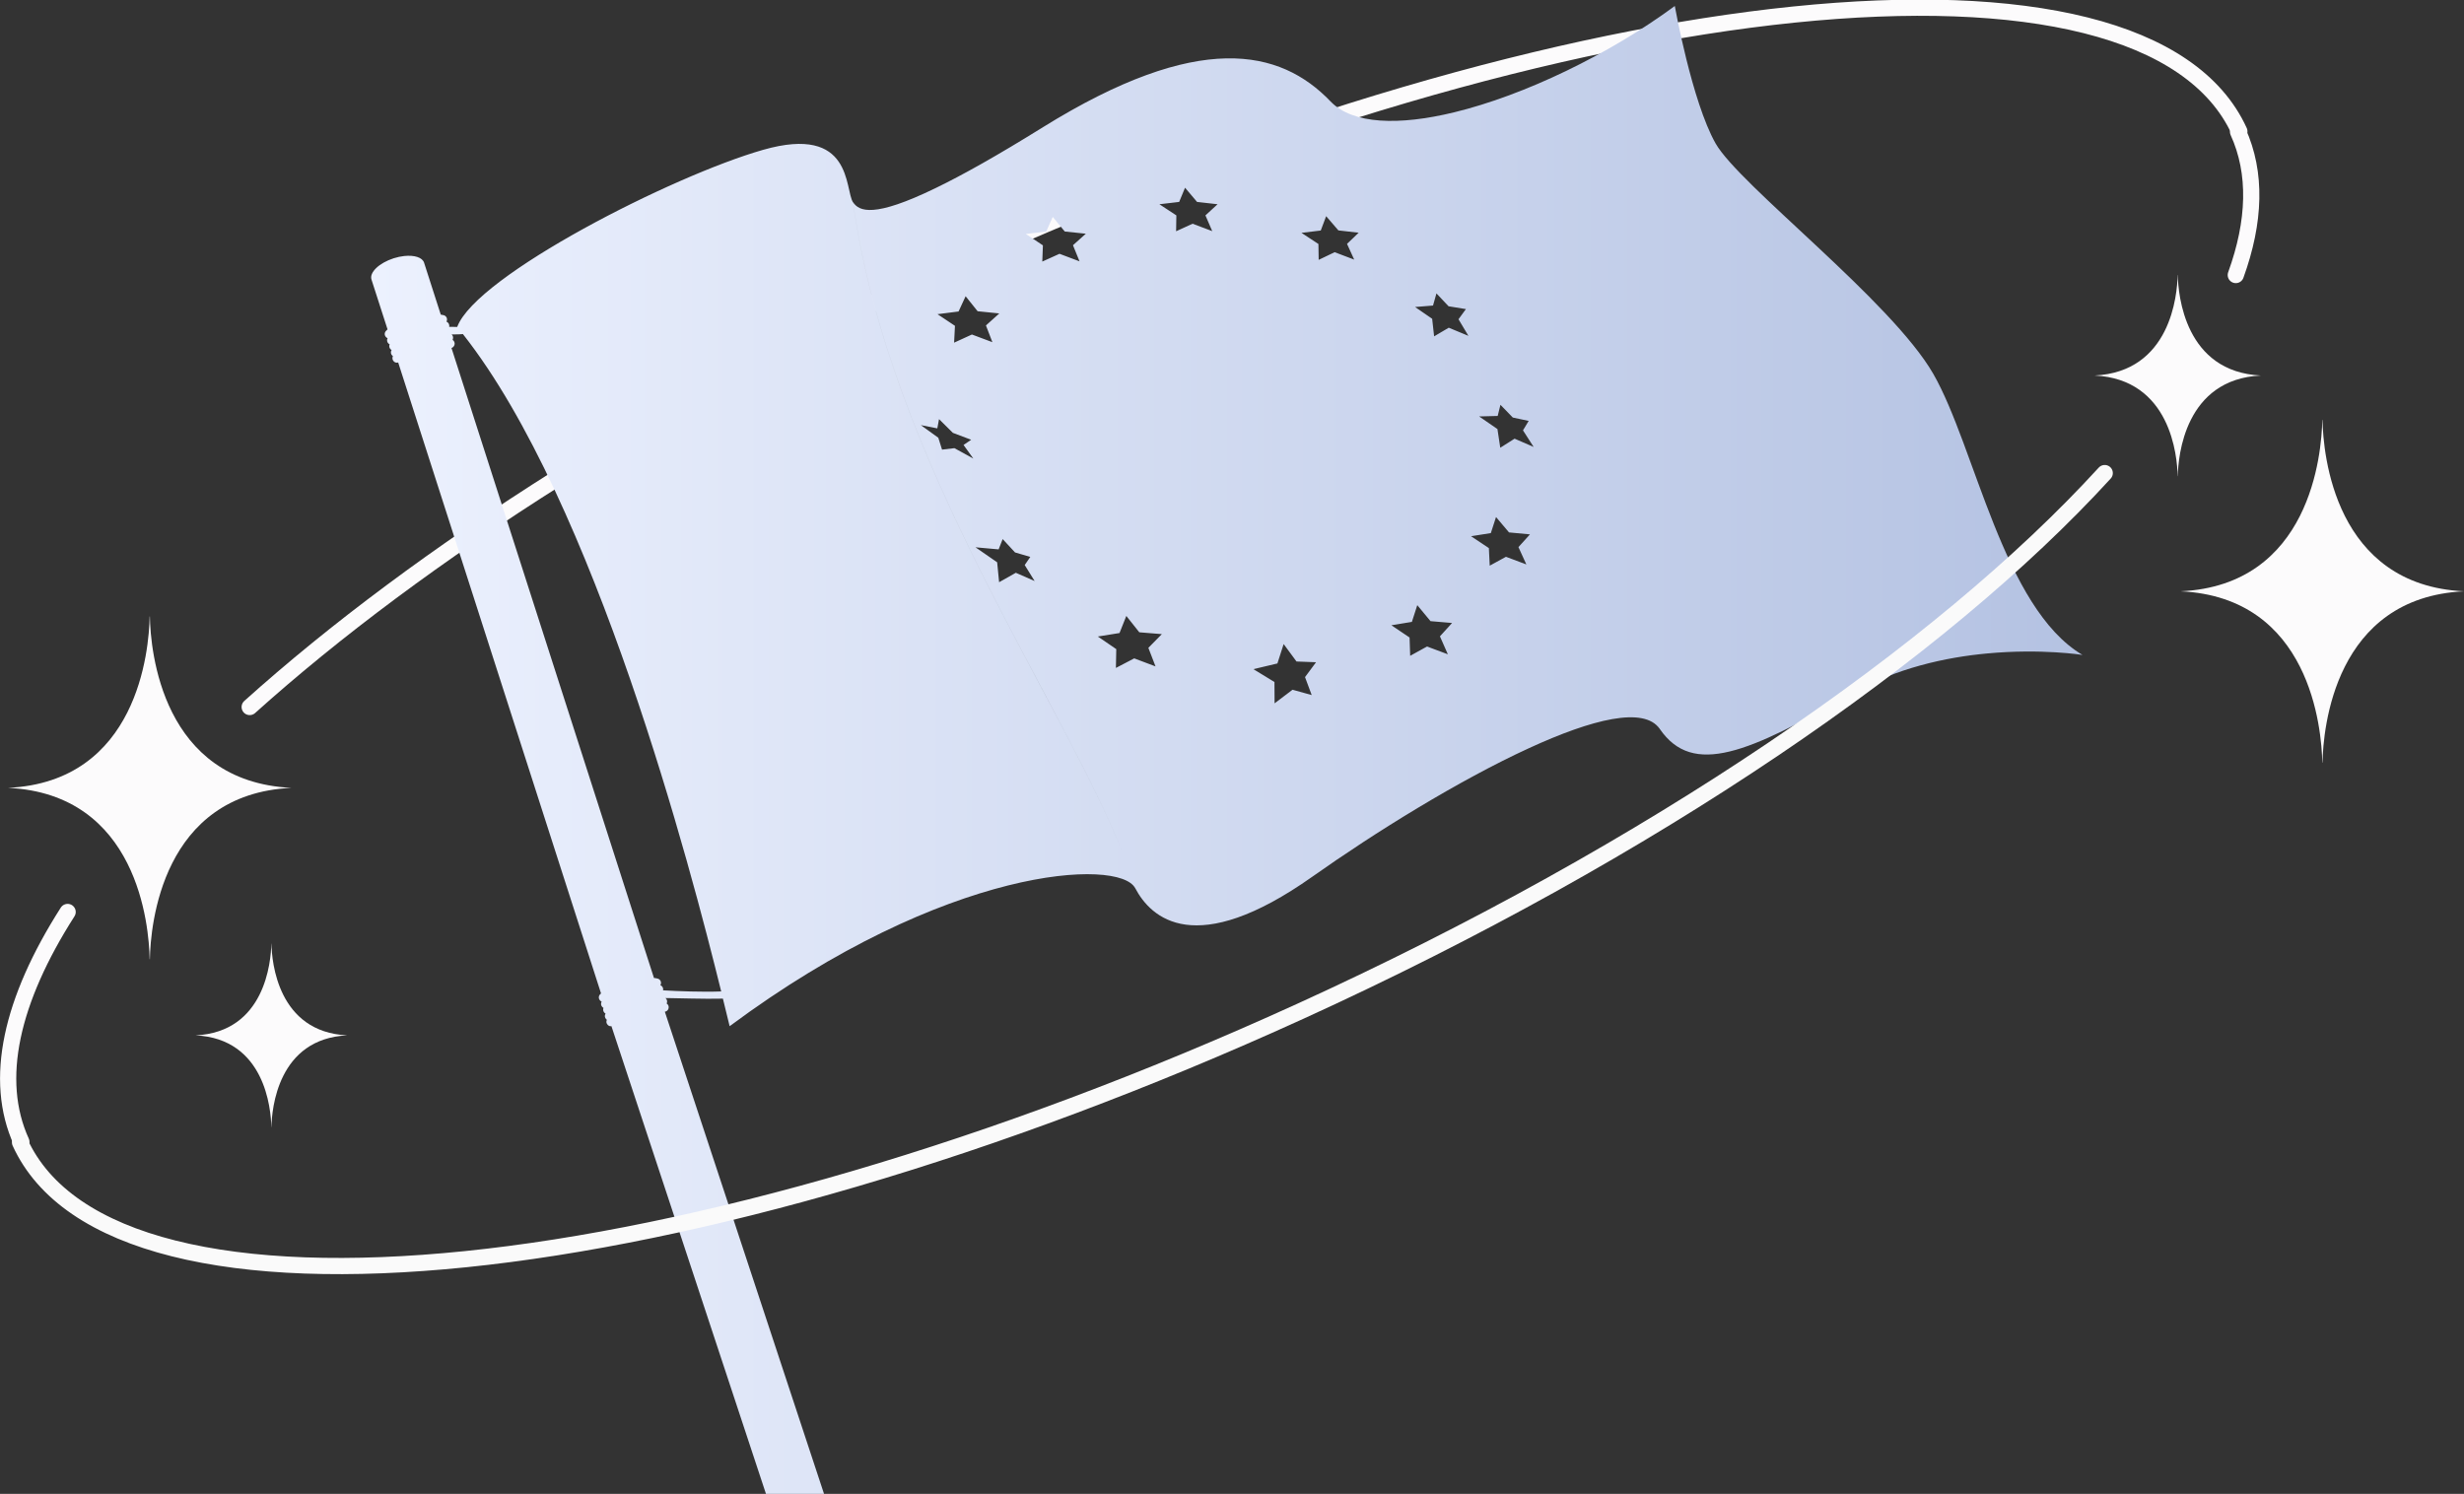 <?xml version="1.0" encoding="UTF-8" standalone="no"?>
<!-- Created with Inkscape (http://www.inkscape.org/) -->

<svg
   width="144.46"
   height="87.594"
   viewBox="0 0 38.222 23.176"
   version="1.1"
   id="svg1"
   inkscape:version="1.3 (0e150ed6c4, 2023-07-21)"
   sodipodi:docname="icone_color.svg"
   xmlns:inkscape="http://www.inkscape.org/namespaces/inkscape"
   xmlns:sodipodi="http://sodipodi.sourceforge.net/DTD/sodipodi-0.dtd"
   xmlns:xlink="http://www.w3.org/1999/xlink"
   xmlns="http://www.w3.org/2000/svg"
   xmlns:svg="http://www.w3.org/2000/svg">
  <rect x="0" y="0" width="38.222" height="23.176" fill="#333333" stroke="none"/>
  <sodipodi:namedview
     id="namedview1"
     pagecolor="#ffffff"
     bordercolor="#000000"
     borderopacity="0.25"
     inkscape:showpageshadow="2"
     inkscape:pageopacity="0.0"
     inkscape:pagecheckerboard="0"
     inkscape:deskcolor="#d1d1d1"
     inkscape:document-units="mm"
     inkscape:zoom="3.2857054"
     inkscape:cx="62.087125"
     inkscape:cy="64.521914"
     inkscape:window-width="1536"
     inkscape:window-height="890"
     inkscape:window-x="-6"
     inkscape:window-y="-6"
     inkscape:window-maximized="1"
     inkscape:current-layer="layer1" />
  <defs
     id="defs1">
    <linearGradient
       id="linearGradient5"
       inkscape:collect="always">
      <stop
         style="stop-color:#ecf1fe;stop-opacity:1;"
         offset="0"
         id="stop5" />
      <stop
         style="stop-color:#b4c2e2;stop-opacity:1;"
         offset="1"
         id="stop6" />
    </linearGradient>
    <clipPath
       clipPathUnits="userSpaceOnUse"
       id="clipPath11">
      <path
         d="M 0,500 H 500 V 0 H 0 Z"
         transform="translate(-356.356,-452.838)"
         id="path11" />
    </clipPath>
    <clipPath
       clipPathUnits="userSpaceOnUse"
       id="clipPath13">
      <path
         d="M 0,500 H 500 V 0 H 0 Z"
         transform="translate(-356.356,-385.968)"
         id="path13" />
    </clipPath>
    <clipPath
       clipPathUnits="userSpaceOnUse"
       id="clipPath16">
      <path
         d="M 0,500 H 500 V 0 H 0 Z"
         transform="translate(-359.017,-436.781)"
         id="path16" />
    </clipPath>
    <clipPath
       clipPathUnits="userSpaceOnUse"
       id="clipPath18">
      <path
         d="M 0,500 H 500 V 0 H 0 Z"
         transform="translate(-458.974,-381.085)"
         id="path18" />
    </clipPath>
    <clipPath
       clipPathUnits="userSpaceOnUse"
       id="clipPath20">
      <path
         d="M 0,500 H 500 V 0 H 0 Z"
         transform="translate(-467.584,-452.838)"
         id="path20" />
    </clipPath>
    <clipPath
       clipPathUnits="userSpaceOnUse"
       id="clipPath22">
      <path
         d="M 0,500 H 500 V 0 H 0 Z"
         transform="translate(-464.348,-391.731)"
         id="path22" />
    </clipPath>
    <clipPath
       clipPathUnits="userSpaceOnUse"
       id="clipPath24">
      <path
         d="M 0,500 H 500 V 0 H 0 Z"
         transform="translate(-348.582,-435.259)"
         id="path24" />
    </clipPath>
    <clipPath
       clipPathUnits="userSpaceOnUse"
       id="clipPath26">
      <path
         d="M 0,500 H 500 V 0 H 0 Z"
         transform="translate(-452.594,-396.139)"
         id="path26" />
    </clipPath>
    <clipPath
       clipPathUnits="userSpaceOnUse"
       id="clipPath28">
      <path
         d="M 0,500 H 500 V 0 H 0 Z"
         transform="translate(-361.474,-437.857)"
         id="path28" />
    </clipPath>
    <clipPath
       clipPathUnits="userSpaceOnUse"
       id="clipPath100">
      <path
         d="M 0,500 H 500 V 0 H 0 Z"
         transform="translate(-362.375,-285.563)"
         id="path100" />
    </clipPath>
    <clipPath
       clipPathUnits="userSpaceOnUse"
       id="clipPath102">
      <path
         d="M 0,500 H 500 V 0 H 0 Z"
         transform="translate(-376.111,-297.72)"
         id="path102" />
    </clipPath>
    <clipPath
       clipPathUnits="userSpaceOnUse"
       id="clipPath104">
      <path
         d="M 0,500 H 500 V 0 H 0 Z"
         transform="translate(-435.843,-202.551)"
         id="path104" />
    </clipPath>
    <clipPath
       clipPathUnits="userSpaceOnUse"
       id="clipPath106">
      <path
         d="M 0,500 H 500 V 0 H 0 Z"
         transform="translate(-449.579,-214.708)"
         id="path106" />
    </clipPath>
    <clipPath
       clipPathUnits="userSpaceOnUse"
       id="clipPath46">
      <path
         d="M 0,500 H 500 V 0 H 0 Z"
         transform="translate(-360.803,-89.158)"
         id="path46" />
    </clipPath>
    <clipPath
       clipPathUnits="userSpaceOnUse"
       id="clipPath48">
      <path
         d="M 0,500 H 500 V 0 H 0 Z"
         transform="translate(-350.236,-69.024)"
         id="path48" />
    </clipPath>
    <clipPath
       clipPathUnits="userSpaceOnUse"
       id="clipPath51">
      <path
         d="M 0,500 H 500 V 0 H 0 Z"
         transform="translate(-446.667,-99.986)"
         id="path51" />
    </clipPath>
    <clipPath
       clipPathUnits="userSpaceOnUse"
       id="clipPath53">
      <path
         d="M 0,500 H 500 V 0 H 0 Z"
         transform="translate(-452.838,-115.786)"
         id="path53" />
    </clipPath>
    <clipPath
       clipPathUnits="userSpaceOnUse"
       id="clipPath55">
      <path
         d="M 0,500 H 500 V 0 H 0 Z"
         transform="translate(-356.184,-93.347)"
         id="path55" />
    </clipPath>
    <clipPath
       clipPathUnits="userSpaceOnUse"
       id="clipPath57">
      <path
         d="M 0,500 H 500 V 0 H 0 Z"
         transform="translate(-456.746,-102.445)"
         id="path57" />
    </clipPath>
    <clipPath
       clipPathUnits="userSpaceOnUse"
       id="clipPath59">
      <path
         d="M 0,500 H 500 V 0 H 0 Z"
         transform="translate(-361.811,-78.201)"
         id="path59" />
    </clipPath>
    <clipPath
       clipPathUnits="userSpaceOnUse"
       id="clipPath61">
      <path
         d="M 0,500 H 500 V 0 H 0 Z"
         transform="translate(-450.048,-109.159)"
         id="path61" />
    </clipPath>
    <clipPath
       clipPathUnits="userSpaceOnUse"
       id="clipPath79">
      <path
         d="M 0,500 H 500 V 0 H 0 Z"
         transform="translate(-29.125,-430.319)"
         id="path79" />
    </clipPath>
    <clipPath
       clipPathUnits="userSpaceOnUse"
       id="clipPath81">
      <path
         d="M 0,500 H 500 V 0 H 0 Z"
         transform="translate(-33.066,-451.523)"
         id="path81" />
    </clipPath>
    <clipPath
       clipPathUnits="userSpaceOnUse"
       id="clipPath84">
      <path
         d="M 0,500 H 500 V 0 H 0 Z"
         transform="translate(-37.872,-436.486)"
         id="path84" />
    </clipPath>
    <clipPath
       clipPathUnits="userSpaceOnUse"
       id="clipPath86">
      <path
         d="M 0,500 H 500 V 0 H 0 Z"
         transform="translate(-121.33,-394.065)"
         id="path86" />
    </clipPath>
    <clipPath
       clipPathUnits="userSpaceOnUse"
       id="clipPath88">
      <path
         d="M 0,500 H 500 V 0 H 0 Z"
         transform="translate(-146.29,-399.6)"
         id="path88" />
    </clipPath>
    <clipPath
       clipPathUnits="userSpaceOnUse"
       id="clipPath90">
      <path
         d="M 0,500 H 500 V 0 H 0 Z"
         transform="translate(-153.29,-420.385)"
         id="path90" />
    </clipPath>
    <clipPath
       clipPathUnits="userSpaceOnUse"
       id="clipPath92">
      <path
         d="M 0,500 H 500 V 0 H 0 Z"
         transform="translate(-42.933,-438.831)"
         id="path92" />
    </clipPath>
    <clipPath
       clipPathUnits="userSpaceOnUse"
       id="clipPath94">
      <path
         d="M 0,500 H 500 V 0 H 0 Z"
         transform="translate(-53.232,-442.923)"
         id="path94" />
    </clipPath>
    <clipPath
       clipPathUnits="userSpaceOnUse"
       id="clipPath96">
      <path
         d="M 0,500 H 500 V 0 H 0 Z"
         transform="translate(-123.632,-387.823)"
         id="path96" />
    </clipPath>
    <clipPath
       clipPathUnits="userSpaceOnUse"
       id="clipPath98">
      <path
         d="M 0,500 H 500 V 0 H 0 Z"
         transform="translate(-132.143,-399.767)"
         id="path98" />
    </clipPath>
    <linearGradient
       inkscape:collect="always"
       xlink:href="#linearGradient5"
       id="linearGradient6"
       x1="12.988"
       y1="16.099"
       x2="26.759"
       y2="16.099"
       gradientUnits="userSpaceOnUse" />
    <linearGradient
       inkscape:collect="always"
       xlink:href="#linearGradient5"
       id="linearGradient7"
       gradientUnits="userSpaceOnUse"
       x1="12.988"
       y1="16.099"
       x2="26.759"
       y2="16.099" />
    <linearGradient
       inkscape:collect="always"
       xlink:href="#linearGradient5"
       id="linearGradient8"
       gradientUnits="userSpaceOnUse"
       x1="12.988"
       y1="16.099"
       x2="26.759"
       y2="16.099" />
    <linearGradient
       inkscape:collect="always"
       xlink:href="#linearGradient5"
       id="linearGradient9"
       gradientUnits="userSpaceOnUse"
       x1="12.988"
       y1="16.099"
       x2="26.759"
       y2="16.099" />
    <linearGradient
       inkscape:collect="always"
       xlink:href="#linearGradient5"
       id="linearGradient11"
       x1="2.119"
       y1="15.948"
       x2="25.086"
       y2="15.948"
       gradientUnits="userSpaceOnUse"
       gradientTransform="matrix(0.95,0,0,0.95,0.68,1.114)" />
    <linearGradient
       inkscape:collect="always"
       xlink:href="#linearGradient5"
       id="linearGradient30"
       x1="14.997"
       y1="-6.539"
       x2="42.944"
       y2="-6.539"
       gradientUnits="userSpaceOnUse" />
  </defs>
  <g
     inkscape:groupmode="layer"
     id="layer2"
     inkscape:label="Layer 2"
     style="display:none"
     sodipodi:insensitive="true"
     transform="translate(-0.764,-5.58)">
    <rect
       style="fill:#000000;stroke-width:0.256;stroke-linecap:round;stroke-linejoin:round"
       id="rect1"
       width="39.619"
       height="35.431"
       x="1.5241881e-08"
       y="-2.013"
       sodipodi:insensitive="true" />
  </g>
  <g
     inkscape:label="Layer 1"
     inkscape:groupmode="layer"
     id="layer1"
     style="display:inline"
     transform="matrix(0.95,0,0,0.95,0.459,-4.721)">
    <g
       id="g3"
       transform="translate(-9.421,23.755)"
       style="display:inline"
       inkscape:export-filename="_eu_made.svg"
       inkscape:export-xdpi="96"
       inkscape:export-ydpi="96">
      <path
         id="path45"
         d="m 0,0 c 7.848,7.057 19.331,14.419 32.837,20.575 28.332,12.913 54.836,15.623 59.198,6.053"
         style="fill:none;stroke:#fcfbfc;stroke-width:0.75;stroke-linecap:round;stroke-linejoin:round;stroke-miterlimit:10;stroke-dasharray:none;stroke-opacity:1"
         transform="matrix(0.353,0,0,-0.353,13.015,-7.24)"
         clip-path="url(#clipPath46)" />
      <path
         id="path3"
         style="fill:url(#linearGradient30);fill-opacity:1;stroke-width:0.02"
         d="m 36.287,-18.689 c -1.081,0.796 -2.458,1.459 -3.606,1.738 -0.899,0.218 -1.655,0.198 -2.017,-0.178 -0.823,-0.859 -2.156,-1.156 -4.695,0.42 -0.754,0.469 -1.322,0.786 -1.752,0.994 -1.013,0.493 -1.251,0.38 -1.35,0.232 0.599,4.295 3.467,8.175 4.448,10.74 -0.982,-2.565 -3.849,-6.445 -4.448,-10.738 -0.139,-0.21 0.002,-1.279 -1.471,-0.857 -1.471,0.42 -4.677,2.049 -4.992,2.89 2.72e-4,3.3e-4 5.44e-4,7e-4 8.16e-4,0.001 -0.044,0.001 -0.088,9e-4 -0.133,-8.6e-4 0.009,-0.036 -0.01,-0.072 -0.044,-0.085 0.002,-0.004 0.004,-0.009 0.006,-0.014 0.012,-0.04 -0.01,-0.079 -0.049,-0.091 -0.013,-0.004 -0.03,-0.007 -0.05,-0.01 l -0.272,-0.847 c -0.028,-0.088 -0.16,-0.127 -0.324,-0.11 -0.055,0.006 -0.113,0.018 -0.173,0.037 -0.238,0.077 -0.4,0.232 -0.362,0.348 l 0.262,0.813 c -0.009,0.008 -0.018,0.017 -0.026,0.026 -0.028,0.03 -0.026,0.075 0.004,0.103 0.007,0.007 0.015,0.012 0.023,0.015 -0.016,0.029 -0.01,0.065 0.015,0.088 0.005,0.005 0.012,0.01 0.018,0.013 -0.012,0.027 -0.006,0.06 0.018,0.082 0.004,0.004 0.009,0.008 0.014,0.01 -0.019,0.029 -0.014,0.068 0.012,0.092 0.003,0.003 0.007,0.006 0.01,0.008 -0.015,0.028 -0.009,0.064 0.015,0.087 0.014,0.014 0.032,0.02 0.049,0.02 0.007,0 0.015,-0.001 0.022,-0.003 l 3.312,10.303 c -0.005,0.005 -0.011,0.011 -0.016,0.016 -0.028,0.03 -0.026,0.075 0.004,0.103 0.007,0.007 0.014,0.011 0.022,0.015 -0.017,0.029 -0.012,0.066 0.013,0.09 0.005,0.005 0.011,0.009 0.017,0.013 -0.011,0.027 -0.005,0.059 0.018,0.081 0.005,0.005 0.01,0.009 0.016,0.012 -0.019,0.029 -0.015,0.068 0.012,0.093 0.003,0.003 0.006,0.005 0.009,0.008 -0.014,0.028 -0.008,0.063 0.016,0.085 0.014,0.014 0.032,0.02 0.049,0.02 0.003,0 0.007,-3.54e-4 0.01,-8.15e-4 l 2.524,7.64 h 0.948 l -2.6,-7.876 c 0.028,-0.004 0.052,-0.023 0.06,-0.052 0.01,-0.032 -0.003,-0.065 -0.03,-0.082 0.002,-0.004 0.003,-0.007 0.004,-0.011 0.009,-0.03 -0.001,-0.06 -0.024,-0.078 0.015,2.52e-4 0.03,3.85e-4 0.045,3.85e-4 0.126,0 0.589,0.017 0.893,0.009 0.041,0.167 0.088,0.357 0.11,0.45 3.539,-2.629 6.366,-2.745 6.621,-2.255 -0.003,-0.011 -0.007,-0.022 -0.011,-0.033 0.003,0.01 0.008,0.021 0.011,0.031 0.257,0.491 0.982,1.168 2.896,-0.186 1.013,-0.717 2.389,-1.572 3.541,-2.1 1.025,-0.471 1.873,-0.683 2.128,-0.313 -0.012,-0.024 -0.029,-0.064 -0.041,-0.089 0.014,0.029 0.03,0.064 0.043,0.091 0.542,0.788 1.455,0.386 3.135,-0.578 0.728,-0.418 1.532,-0.592 2.211,-0.655 0.887,-0.083 1.556,0.024 1.556,0.024 -1.297,-0.768 -1.752,-3.397 -2.435,-4.588 -0.683,-1.192 -3.171,-3.084 -3.557,-3.767 -0.386,-0.683 -0.665,-2.243 -0.665,-2.243 z m -7.999,2.969 0.196,0.232 0.335,0.038 -0.198,0.182 0.111,0.257 -0.321,-0.121 -0.269,0.123 0.004,-0.259 -0.277,-0.182 0.323,-0.038 z m 2.304,0.465 0.2,0.232 0.331,0.038 -0.19,0.182 0.117,0.257 -0.319,-0.121 -0.261,0.125 -0.004,-0.259 -0.277,-0.182 0.315,-0.038 z m -4.464,0.012 0.196,0.238 0.344,0.036 -0.21,0.188 0.107,0.263 -0.327,-0.123 -0.281,0.127 0.01,-0.265 -0.279,-0.186 0.333,-0.04 z m 6.265,1.249 0.198,0.21 0.283,0.046 -0.121,0.166 0.162,0.271 -0.321,-0.133 -0.239,0.141 -0.032,-0.287 -0.279,-0.192 0.293,-0.024 z m -7.688,0.046 0.196,0.245 0.354,0.036 -0.218,0.196 0.105,0.273 -0.334,-0.125 -0.291,0.133 0.014,-0.275 -0.285,-0.19 0.344,-0.044 z m -8.207,0.62 c 2.155,2.737 3.716,8.706 4.216,10.733 -0.292,0.012 -0.724,-0.004 -0.949,-0.018 0.008,-0.036 -0.01,-0.07 -0.044,-0.084 0.003,-0.005 0.005,-0.01 0.007,-0.016 0.012,-0.04 -0.01,-0.079 -0.049,-0.091 -0.016,-0.005 -0.038,-0.009 -0.063,-0.011 L 16.31,-13.103 c 0.023,-0.007 0.041,-0.025 0.049,-0.05 0.01,-0.033 -0.004,-0.065 -0.031,-0.083 0.002,-0.004 0.004,-0.008 0.005,-0.013 0.009,-0.029 -5.61e-4,-0.057 -0.021,-0.076 0.015,2.49e-4 0.03,3.86e-4 0.045,3.86e-4 0.048,0 0.095,-0.002 0.143,-0.005 z m 16.94,1.153 0.202,0.208 0.259,0.055 -0.093,0.154 0.174,0.271 -0.311,-0.135 -0.234,0.148 -0.046,-0.305 -0.299,-0.206 0.303,-0.008 z m -9.167,0.234 0.226,0.224 0.299,0.113 -0.125,0.085 0.16,0.222 -0.309,-0.17 -0.202,0.024 -0.061,-0.194 -0.285,-0.206 0.269,0.053 z m 9.095,1.599 0.212,0.251 0.342,0.032 -0.188,0.208 0.129,0.283 -0.333,-0.125 -0.265,0.145 -0.014,-0.287 -0.291,-0.194 0.323,-0.051 z m -8.056,0.36 0.202,0.218 0.249,0.073 -0.091,0.133 0.162,0.261 -0.307,-0.135 -0.273,0.154 -0.032,-0.325 -0.354,-0.245 0.378,0.034 z m 6.77,1.079 0.216,0.261 0.352,0.03 -0.198,0.218 0.129,0.293 -0.34,-0.127 -0.275,0.152 -0.01,-0.299 -0.297,-0.2 0.335,-0.055 z m -4.751,0.176 0.212,0.267 0.368,0.03 -0.22,0.224 0.117,0.303 -0.348,-0.131 -0.299,0.156 0.006,-0.307 -0.301,-0.206 0.354,-0.057 z m 2.569,0.459 0.21,0.285 0.319,0.012 -0.18,0.243 0.109,0.293 -0.313,-0.087 -0.293,0.222 -0.002,-0.348 -0.344,-0.21 0.392,-0.093 z"
         sodipodi:nodetypes="cccccccccccccccccscccccccccccccsccccccccccccsccccscccscccccccccccccssccccccccccccccccccccccccccccccccccccccccccccccccccccccccccccccccccccsccccccccccccccccccccccccccccccccccccccccccccccccccccccccccccccccccccccccccccccc"
         inkscape:label="flag" />
      <path
         id="path47"
         d="M 0,0 C -1.316,2.887 -0.466,6.561 2.139,10.639"
         style="fill:none;stroke:#fcfbfc;stroke-width:0.75;stroke-linecap:round;stroke-linejoin:round;stroke-miterlimit:10;stroke-dasharray:none;stroke-opacity:1"
         transform="matrix(0.353,0,0,-0.353,9.287,-0.137)"
         clip-path="url(#clipPath48)" />
      <path
         id="path50"
         d="m 0,0 c -7.571,-8.288 -20.928,-17.478 -37.233,-24.909 -28.332,-12.913 -54.836,-15.623 -59.198,-6.053"
         style="fill:none;stroke:#fafafa;stroke-width:0.75;stroke-linecap:round;stroke-linejoin:round;stroke-miterlimit:10;stroke-dasharray:none;stroke-opacity:1"
         transform="matrix(0.353,0,0,-0.353,43.305,-11.06)"
         clip-path="url(#clipPath51)" />
      <path
         id="path52"
         d="M 0,0 C 0.868,-1.903 0.794,-4.149 -0.104,-6.628"
         style="fill:none;stroke:#fcfbfc;stroke-width:0.75;stroke-linecap:round;stroke-linejoin:round;stroke-miterlimit:10;stroke-dasharray:none;stroke-opacity:1"
         transform="matrix(0.353,0,0,-0.353,45.482,-16.634)"
         clip-path="url(#clipPath53)" />
      <path
         id="path54"
         d="m 0,0 h -0.01 c -0.03,-1.569 -0.55,-7.645 -6.55,-7.928 6,-0.283 6.52,-6.359 6.55,-7.928 H 0 c 0.03,1.569 0.55,7.645 6.55,7.928 C 0.55,-7.645 0.03,-1.569 0,0"
         style="fill:#fcfbfc;fill-opacity:1;fill-rule:nonzero;stroke:none"
         transform="matrix(0.353,0,0,-0.353,11.385,-8.718)"
         clip-path="url(#clipPath55)" />
      <path
         id="path56"
         d="m 0,0 h -0.01 c -0.03,-1.569 -0.55,-7.645 -6.55,-7.928 6,-0.283 6.52,-6.359 6.55,-7.928 H 0 c 0.03,1.569 0.55,7.645 6.55,7.928 C 0.55,-7.645 0.03,-1.569 0,0"
         style="fill:#fcfbfc;fill-opacity:1;fill-rule:nonzero;stroke:none"
         transform="matrix(0.353,0,0,-0.353,46.861,-11.928)"
         clip-path="url(#clipPath57)" />
      <path
         id="path58"
         d="M 0,0 H -0.005 C -0.021,-0.84 -0.3,-4.09 -3.51,-4.242 -0.3,-4.393 -0.021,-7.644 -0.005,-8.484 H 0 c 0.016,0.84 0.294,4.091 3.505,4.242 C 0.294,-4.09 0.016,-0.84 0,0"
         style="fill:#fcfbfc;fill-opacity:1;fill-rule:nonzero;stroke:none"
         transform="matrix(0.353,0,0,-0.353,13.37,-3.375)"
         clip-path="url(#clipPath59)" />
      <path
         id="path60-1"
         d="m 0,0 h -0.006 c -0.017,-0.921 -0.323,-4.487 -3.844,-4.654 3.521,-0.166 3.827,-3.732 3.844,-4.653 H 0 C 0.018,-8.386 0.323,-4.82 3.845,-4.654 0.323,-4.487 0.018,-0.921 0,0"
         style="fill:#fcfbfc;fill-opacity:1;fill-rule:nonzero;stroke:none"
         transform="matrix(0.353,0,0,-0.353,44.498,-14.296)"
         clip-path="url(#clipPath61)" />
    </g>
  </g>
  <g
     inkscape:groupmode="layer"
     id="layer3"
     inkscape:label="Layer 3"
     style="display:none"
     transform="translate(-0.764,-5.58)">
    <g
       id="g1"
       transform="matrix(0.9,0,0,0.9,7.602,1.562)"
       style="display:inline">
      <path
         id="path10"
         d="m 0,0 c 6.447,10.724 36.573,4.449 67.288,-14.017 29.562,-17.772 48.894,-40.358 44.557,-51.591"
         style="display:inline;fill:none;stroke:#fafafa icc-color(Adobe-RGB-1998, 0.98, 0.98, 0.98);stroke-width:0.75;stroke-linecap:round;stroke-linejoin:round;stroke-miterlimit:10;stroke-dasharray:none;stroke-opacity:1"
         transform="matrix(0.335,0,0,-0.335,-3.227,3.823)"
         clip-path="url(#clipPath11)"
         inkscape:export-filename="_nfc.svg"
         inkscape:export-xdpi="96"
         inkscape:export-ydpi="96" />
      <path
         id="path12"
         d="m 0,0 c 6.447,-10.724 36.573,-4.449 67.288,14.017 30.715,18.465 50.388,42.128 43.94,52.853"
         style="display:none;fill:none;stroke:#fafafa icc-color(Adobe-RGB-1998, 0.98, 0.98, 0.98);stroke-width:0.75;stroke-linecap:butt;stroke-linejoin:miter;stroke-miterlimit:10;stroke-dasharray:none;stroke-opacity:1"
         transform="matrix(0.335,0,0,-0.335,-3.227,26.234)"
         clip-path="url(#clipPath13)" />
      <path
         id="path14"
         d="m 0,0 c 3.224,-5.362 12.367,-6.474 24.544,-3.938 6.088,1.268 12.935,3.449 20.179,6.466 M 78.259,21.15 c 3.465,2.435 6.728,4.916 9.759,7.407 6.063,4.983 11.2,10.007 15.176,14.789 7.952,9.565 11.258,18.162 8.034,23.524"
         style="display:inline;fill:none;stroke:#fafafa icc-color(Adobe-RGB-1998, 0.98, 0.98, 0.98);stroke-width:0.75;stroke-linecap:butt;stroke-linejoin:miter;stroke-miterlimit:10;stroke-dasharray:none;stroke-opacity:1"
         transform="matrix(0.335,0,0,-0.335,-3.227,26.234)"
         clip-path="url(#clipPath13)"
         inkscape:label="path12B"
         sodipodi:nodetypes="csccssc" />
      <path
         id="path15"
         d="M 0,0 C -3.885,6.49 -5.017,12.138 -2.661,16.057"
         style="display:inline;fill:none;stroke:#fafafa icc-color(Adobe-RGB-1998, 0.98, 0.98, 0.98);stroke-width:0.75;stroke-linecap:round;stroke-linejoin:round;stroke-miterlimit:10;stroke-dasharray:none;stroke-opacity:1"
         transform="matrix(0.335,0,0,-0.335,-2.335,9.205)"
         clip-path="url(#clipPath16)" />
      <path
         id="path19"
         d="m 0,0 c -6.448,10.724 -36.573,4.449 -67.288,-14.017 m -20.73,-14.54 c -6.063,-4.983 -11.2,-10.007 -15.176,-14.789 -7.952,-9.565 -11.258,-18.162 -8.034,-23.524"
         style="display:inline;fill:none;stroke:#fafafa icc-color(Adobe-RGB-1998, 0.98, 0.98, 0.98);stroke-width:0.75;stroke-linecap:butt;stroke-linejoin:miter;stroke-miterlimit:10;stroke-dasharray:none;stroke-opacity:1"
         transform="matrix(0.335,0,0,-0.335,34.05,3.823)"
         clip-path="url(#clipPath20)"
         sodipodi:nodetypes="cccsc" />
      <path
         d="M 6.426,5.368 C 5.643,5.438 4.891,5.734 4.256,6.225 4.098,6.347 3.715,6.727 3.586,6.89 3.359,7.175 3.115,7.595 2.985,7.922 2.869,8.214 2.787,8.517 2.73,8.863 l -0.032,0.194 -0.004,7.069 c -0.003,5.136 0,7.124 0.011,7.269 0.097,1.253 0.76,2.387 1.806,3.086 0.494,0.331 1.077,0.557 1.666,0.645 0.289,0.044 0.559,0.05 1.991,0.046 l 1.426,-0.004 -0.069,-0.04 C 8.87,26.751 8.278,25.771 7.953,24.525 c -0.188,-0.721 -0.277,-1.318 -0.363,-2.445 -0.012,-0.161 -0.018,-2.164 -0.021,-7.919 l -0.004,-7.704 0.082,0.075 c 0.046,0.042 2.008,1.984 4.362,4.319 l 4.28,4.244 v 1.329 1.329 L 16.057,17.523 C 15.675,17.146 10.987,12.487 10.12,11.623 l -0.803,-0.8 -0.004,4.193 c -0.004,4.231 0,4.69 0.047,5.479 0.105,1.785 0.356,3.117 0.773,4.11 0.08,0.191 0.27,0.559 0.375,0.73 0.216,0.348 0.601,0.775 0.897,0.996 0.494,0.368 1.079,0.622 1.828,0.791 l 0.245,0.057 3.646,-0.005 c 4.007,-0.004 3.693,0.003 4.13,-0.086 1.331,-0.269 2.474,-1.236 2.974,-2.514 0.119,-0.306 0.194,-0.595 0.253,-0.982 0.022,-0.15 0.025,-0.572 0.029,-7.179 0.003,-4.783 0,-7.085 -0.011,-7.224 -0.026,-0.385 -0.085,-0.679 -0.199,-1.029 -0.518,-1.559 -1.907,-2.65 -3.546,-2.79 -0.1,-0.008 -0.768,-0.014 -1.662,-0.014 h -1.495 l 0.08,0.046 c 0.138,0.078 0.248,0.165 0.411,0.328 0.644,0.641 1.119,1.763 1.356,3.199 0.075,0.456 0.123,0.906 0.17,1.585 0.011,0.173 0.017,2.253 0.021,7.898 l 0.005,7.661 -0.054,-0.046 c -0.03,-0.026 -1.487,-1.468 -3.237,-3.204 -1.75,-1.736 -3.69,-3.658 -4.308,-4.272 l -1.126,-1.115 v -1.335 -1.333 l 2.566,2.552 c 1.41,1.404 2.98,2.967 3.489,3.473 l 0.924,0.921 v -4.189 c 0,-2.422 -0.005,-4.366 -0.014,-4.609 C 17.802,10.429 17.501,8.77 16.918,7.599 16.707,7.173 16.488,6.857 16.191,6.552 15.885,6.238 15.581,6.018 15.174,5.817 14.805,5.636 14.432,5.508 13.951,5.4 l -0.213,-0.047 -3.595,0.001 c -1.979,0.001 -3.65,0.007 -3.718,0.014 z"
         id="path1"
         style="display:inline;fill:url(#linearGradient11);stroke-width:0.001"
         inkscape:label="nfc" />
      <path
         id="path17"
         d="M 0,0 C -12.57,-2.054 -35.456,4.939 -58.678,18.9 -74.29,28.285 -87.049,39.014 -94.975,48.703"
         style="display:inline;fill:none;stroke:#fafafa icc-color(Adobe-RGB-1998, 0.98, 0.98, 0.98);stroke-width:0.75;stroke-linecap:round;stroke-linejoin:round;stroke-miterlimit:10;stroke-dasharray:none;stroke-opacity:1"
         transform="matrix(0.335,0,0,-0.335,31.165,27.871)"
         clip-path="url(#clipPath18)" />
      <path
         id="path21"
         d="m 0,0 h -0.01 c -0.03,-1.569 -0.55,-7.645 -6.55,-7.928 6,-0.283 6.52,-6.359 6.55,-7.928 H 0 c 0.03,1.569 0.55,7.645 6.55,7.928 C 0.55,-7.645 0.03,-1.569 0,0"
         style="display:inline;fill:#fafafa icc-color(Adobe-RGB-1998, 0.98, 0.98, 0.98);fill-opacity:1;fill-rule:nonzero;stroke:none"
         transform="matrix(0.335,0,0,-0.335,32.966,24.303)"
         clip-path="url(#clipPath22)" />
      <path
         id="path23"
         d="m 0,0 h -0.01 c -0.03,-1.569 -0.55,-7.645 -6.55,-7.928 6,-0.283 6.52,-6.359 6.55,-7.928 H 0 c 0.03,1.569 0.55,7.645 6.55,7.928 C 0.55,-7.645 0.03,-1.569 0,0"
         style="fill:#fafafa icc-color(Adobe-RGB-1998, 0.98, 0.98, 0.98);fill-opacity:1;fill-rule:nonzero;stroke:none"
         transform="matrix(0.335,0,0,-0.335,-5.832,9.715)"
         clip-path="url(#clipPath24)" />
      <path
         id="path25"
         d="m 0,0 h -0.006 c -0.018,-0.94 -0.329,-4.582 -3.925,-4.751 3.596,-0.17 3.907,-3.811 3.925,-4.751 H 0 c 0.018,0.94 0.33,4.581 3.925,4.751 C 0.33,-4.582 0.018,-0.94 0,0"
         style="fill:#fafafa icc-color(Adobe-RGB-1998, 0.98, 0.98, 0.98);fill-opacity:1;fill-rule:nonzero;stroke:none"
         transform="matrix(0.335,0,0,-0.335,29.026,22.825)"
         clip-path="url(#clipPath26)" />
      <path
         id="path27"
         d="m 0,0 h -0.006 c -0.017,-0.921 -0.323,-4.487 -3.844,-4.653 3.521,-0.167 3.827,-3.733 3.844,-4.654 H 0 C 0.018,-8.386 0.323,-4.82 3.845,-4.653 0.323,-4.487 0.018,-0.921 0,0"
         style="fill:#fafafa icc-color(Adobe-RGB-1998, 0.98, 0.98, 0.98);fill-opacity:1;fill-rule:nonzero;stroke:none"
         transform="matrix(0.335,0,0,-0.335,-1.512,8.844)"
         clip-path="url(#clipPath28)" />
    </g>
    <g
       id="g2"
       transform="matrix(0.95,0,0,0.95,-21.805,13.799)"
       style="display:none">
      <path
         id="path99"
         d="m 0,0 c 6.408,7.886 31.124,-1.582 55.205,-21.148 24.081,-19.566 38.408,-41.821 32,-49.707"
         style="fill:none;stroke:#fafafa icc-color(Adobe-RGB-1998, 0.98, 0.98, 0.98);stroke-width:0.75;stroke-linecap:round;stroke-linejoin:round;stroke-miterlimit:10;stroke-dasharray:none;stroke-opacity:1"
         transform="matrix(0.353,0,0,-0.353,28.453,-10.306)"
         clip-path="url(#clipPath100)" />
      <path
         id="path101"
         d="m 0,0 c 8.607,5.402 28.955,-11.523 45.45,-37.803 16.495,-26.28 22.89,-51.964 14.283,-57.366"
         style="fill:none;stroke:#fafafa icc-color(Adobe-RGB-1998, 0.98, 0.98, 0.98);stroke-width:0.75;stroke-linecap:round;stroke-linejoin:round;stroke-miterlimit:10;stroke-dasharray:none;stroke-opacity:1"
         transform="matrix(0.353,0,0,-0.353,33.298,-14.595)"
         clip-path="url(#clipPath102)" />
      <path
         id="path103"
         d="M 0,0 C -8.607,-5.402 -28.955,11.523 -45.45,37.803 -61.945,64.084 -68.34,89.767 -59.733,95.169"
         style="fill:none;stroke:#fafafa icc-color(Adobe-RGB-1998, 0.98, 0.98, 0.98);stroke-width:0.75;stroke-linecap:round;stroke-linejoin:round;stroke-miterlimit:10;stroke-dasharray:none;stroke-opacity:1"
         transform="matrix(0.353,0,0,-0.353,54.371,18.979)"
         clip-path="url(#clipPath104)" />
      <path
         id="path105"
         d="m 0,0 c -6.408,-7.886 -31.124,1.582 -55.205,21.148 -24.081,19.566 -38.407,41.821 -32,49.707"
         style="fill:none;stroke:#fafafa icc-color(Adobe-RGB-1998, 0.98, 0.98, 0.98);stroke-width:0.75;stroke-linecap:round;stroke-linejoin:round;stroke-miterlimit:10;stroke-dasharray:none;stroke-opacity:1"
         transform="matrix(0.353,0,0,-0.353,59.216,14.69)"
         clip-path="url(#clipPath106)" />
    </g>
  </g>
  <g
     inkscape:groupmode="layer"
     id="layer4"
     inkscape:label="Layer 4"
     style="display:none"
     transform="translate(-0.764,-5.58)">
    <g
       id="g4"
       transform="matrix(0.857,0,0,0.857,5.572,3.301)"
       inkscape:export-filename="_solution.svg"
       inkscape:export-xdpi="96"
       inkscape:export-ydpi="96">
      <path
         id="path78"
         d="M 0,0 C 0.919,11.486 29.459,18.573 63.747,15.83 98.034,13.087 125.084,1.552 124.165,-9.934"
         style="fill:none;stroke:#fafafa icc-color(Adobe-RGB-1998, 0.98, 0.98, 0.98);stroke-width:0.75;stroke-linecap:round;stroke-linejoin:round;stroke-miterlimit:10;stroke-dasharray:none;stroke-opacity:1"
         transform="matrix(0.353,0,0,-0.353,-5.416,12.707)"
         clip-path="url(#clipPath79)" />
      <path
         id="path80"
         d="m 0,0 c 4.803,10.474 34.043,7.341 65.309,-6.997 31.266,-14.339 52.718,-34.453 47.915,-44.926"
         style="fill:none;stroke:#fafafa icc-color(Adobe-RGB-1998, 0.98, 0.98, 0.98);stroke-width:0.75;stroke-linecap:round;stroke-linejoin:round;stroke-miterlimit:10;stroke-dasharray:none;stroke-opacity:1"
         transform="matrix(0.353,0,0,-0.353,-4.026,5.227)"
         clip-path="url(#clipPath81)" />
      <g
         id="g5"
         transform="matrix(1.108,0,0,1.108,-5.115,-2.813)"
         style="fill:url(#linearGradient6)">
        <path
           style="display:inline;fill:url(#linearGradient7);fill-opacity:1;stroke-width:0.205"
           d="m 22.735,25.772 h -1.18 l -0.348,0.617 c -0.271,0.481 -0.781,0.779 -1.333,0.779 h -6.15e-4 c -0.552,0 -1.062,-0.298 -1.333,-0.779 l -0.348,-0.617 h -1.18 v -0.831 h 5.723 v 0.831 z"
           id="path1-1" />
        <path
           style="display:inline;fill:url(#linearGradient8);fill-opacity:1;stroke-width:0.205"
           d="m 22.735,24.332 h -5.723 v -0.876 h 5.723 z m 0,-2.398 h -5.723 v 0.876 h 5.723 z"
           id="path2"
           sodipodi:nodetypes="cccccccccc" />
        <path
           style="fill:url(#linearGradient9);fill-opacity:1;stroke-width:0.205"
           d="m 19.102,14.196 h 1.543 v 7.152 h -1.543 z m 0.771,-9.162 c -3.784,-0.109 -6.885,3.033 -6.885,6.925 0,2.002 0.822,3.804 2.136,5.068 1.154,1.11 1.888,2.692 1.888,4.322 h 1.605 v -7.152 h -1.163 c -0.909,0 -1.648,-0.739 -1.648,-1.648 0,-0.909 0.739,-1.648 1.648,-1.648 0.909,0 1.648,0.739 1.648,1.648 v 1.163 h 1.543 v -1.163 c 0,-0.909 0.739,-1.648 1.648,-1.648 0.909,0 1.648,0.739 1.648,1.648 0,0.909 -0.739,1.648 -1.648,1.648 h -1.163 v 7.152 h 1.605 c 0,-1.63 0.734,-3.212 1.888,-4.322 1.313,-1.264 2.136,-3.065 2.136,-5.068 0,-3.891 -3.101,-7.033 -6.885,-6.925 z m -2.42,6.351 c -0.641,0 -1.163,0.522 -1.163,1.163 0,0.641 0.522,1.163 1.163,1.163 h 1.163 v -1.163 c 0,-0.641 -0.522,-1.163 -1.163,-1.163 z m 4.84,2.326 h -1.163 v -1.163 c 0,-0.641 0.522,-1.163 1.163,-1.163 0.641,0 1.163,0.522 1.163,1.163 0,0.641 -0.522,1.163 -1.163,1.163 z"
           id="path3-0" />
      </g>
      <path
         id="path83"
         d="M 0,0 C -4.716,5.826 -6.607,11.109 -4.806,15.037"
         style="fill:none;stroke:#fafafa icc-color(Adobe-RGB-1998, 0.98, 0.98, 0.98);stroke-width:0.75;stroke-linecap:round;stroke-linejoin:round;stroke-miterlimit:10;stroke-dasharray:none;stroke-opacity:1"
         transform="matrix(0.353,0,0,-0.353,-2.33,10.532)"
         clip-path="url(#clipPath84)" />
      <path
         id="path85"
         d="m 0,0 c -11.462,1.547 -25.682,5.807 -40.348,12.533 -12.378,5.676 -23.218,12.258 -31.5,18.788"
         style="fill:none;stroke:#fafafa icc-color(Adobe-RGB-1998, 0.98, 0.98, 0.98);stroke-width:0.75;stroke-linecap:round;stroke-linejoin:round;stroke-miterlimit:10;stroke-dasharray:none;stroke-opacity:1"
         transform="matrix(0.353,0,0,-0.353,27.112,25.497)"
         clip-path="url(#clipPath86)" />
      <path
         id="path87"
         d="M 0,0 C -0.837,-1.826 -2.418,-3.238 -4.622,-4.25"
         style="fill:none;stroke:#fafafa icc-color(Adobe-RGB-1998, 0.98, 0.98, 0.98);stroke-width:0.75;stroke-linecap:round;stroke-linejoin:round;stroke-miterlimit:10;stroke-dasharray:none;stroke-opacity:1"
         transform="matrix(0.353,0,0,-0.353,35.917,23.544)"
         clip-path="url(#clipPath88)" />
      <path
         id="path89"
         d="m 0,0 c -0.919,-11.486 -29.459,-18.573 -63.746,-15.83 -34.288,2.743 -61.338,14.278 -60.419,25.764"
         style="fill:none;stroke:#fafafa icc-color(Adobe-RGB-1998, 0.98, 0.98, 0.98);stroke-width:0.75;stroke-linecap:round;stroke-linejoin:round;stroke-miterlimit:10;stroke-dasharray:none;stroke-opacity:1"
         transform="matrix(0.353,0,0,-0.353,38.387,16.212)"
         clip-path="url(#clipPath90)" />
      <path
         id="path91"
         d="m 0,0 h -0.01 c -0.03,-1.569 -0.55,-7.645 -6.55,-7.928 6,-0.283 6.52,-6.359 6.55,-7.928 H 0 c 0.03,1.569 0.55,7.645 6.55,7.928 C 0.55,-7.645 0.03,-1.569 0,0"
         style="fill:#fafafa icc-color(Adobe-RGB-1998, 0.98, 0.98, 0.98);fill-opacity:1;fill-rule:nonzero;stroke:none"
         transform="matrix(0.353,0,0,-0.353,-0.545,9.705)"
         clip-path="url(#clipPath92)" />
      <path
         id="path93"
         d="m 0,0 h -0.006 c -0.018,-0.926 -0.324,-4.513 -3.866,-4.68 3.542,-0.167 3.848,-3.754 3.866,-4.68 H 0 c 0.018,0.926 0.325,4.513 3.867,4.68 C 0.325,-4.513 0.018,-0.926 0,0"
         style="fill:#fafafa icc-color(Adobe-RGB-1998, 0.98, 0.98, 0.98);fill-opacity:1;fill-rule:nonzero;stroke:none"
         transform="matrix(0.353,0,0,-0.353,3.088,8.261)"
         clip-path="url(#clipPath94)" />
      <path
         id="path95"
         d="m 0,0 h -0.006 c -0.018,-0.926 -0.325,-4.513 -3.867,-4.68 3.542,-0.167 3.849,-3.754 3.867,-4.681 H 0 C 0.018,-8.434 0.325,-4.847 3.867,-4.68 0.325,-4.513 0.018,-0.926 0,0"
         style="fill:#fafafa icc-color(Adobe-RGB-1998, 0.98, 0.98, 0.98);fill-opacity:1;fill-rule:nonzero;stroke:none"
         transform="matrix(0.353,0,0,-0.353,27.924,27.699)"
         clip-path="url(#clipPath96)" />
      <path
         id="path97"
         d="m 0,0 h -0.008 c -0.024,-1.258 -0.441,-6.131 -5.253,-6.358 4.812,-0.227 5.229,-5.1 5.253,-6.358 H 0 c 0.024,1.258 0.441,6.131 5.253,6.358 C 0.441,-6.131 0.024,-1.258 0,0"
         style="fill:#fafafa icc-color(Adobe-RGB-1998, 0.98, 0.98, 0.98);fill-opacity:1;fill-rule:nonzero;stroke:none"
         transform="matrix(0.353,0,0,-0.353,30.927,23.485)"
         clip-path="url(#clipPath98)" />
    </g>
  </g>
</svg>

